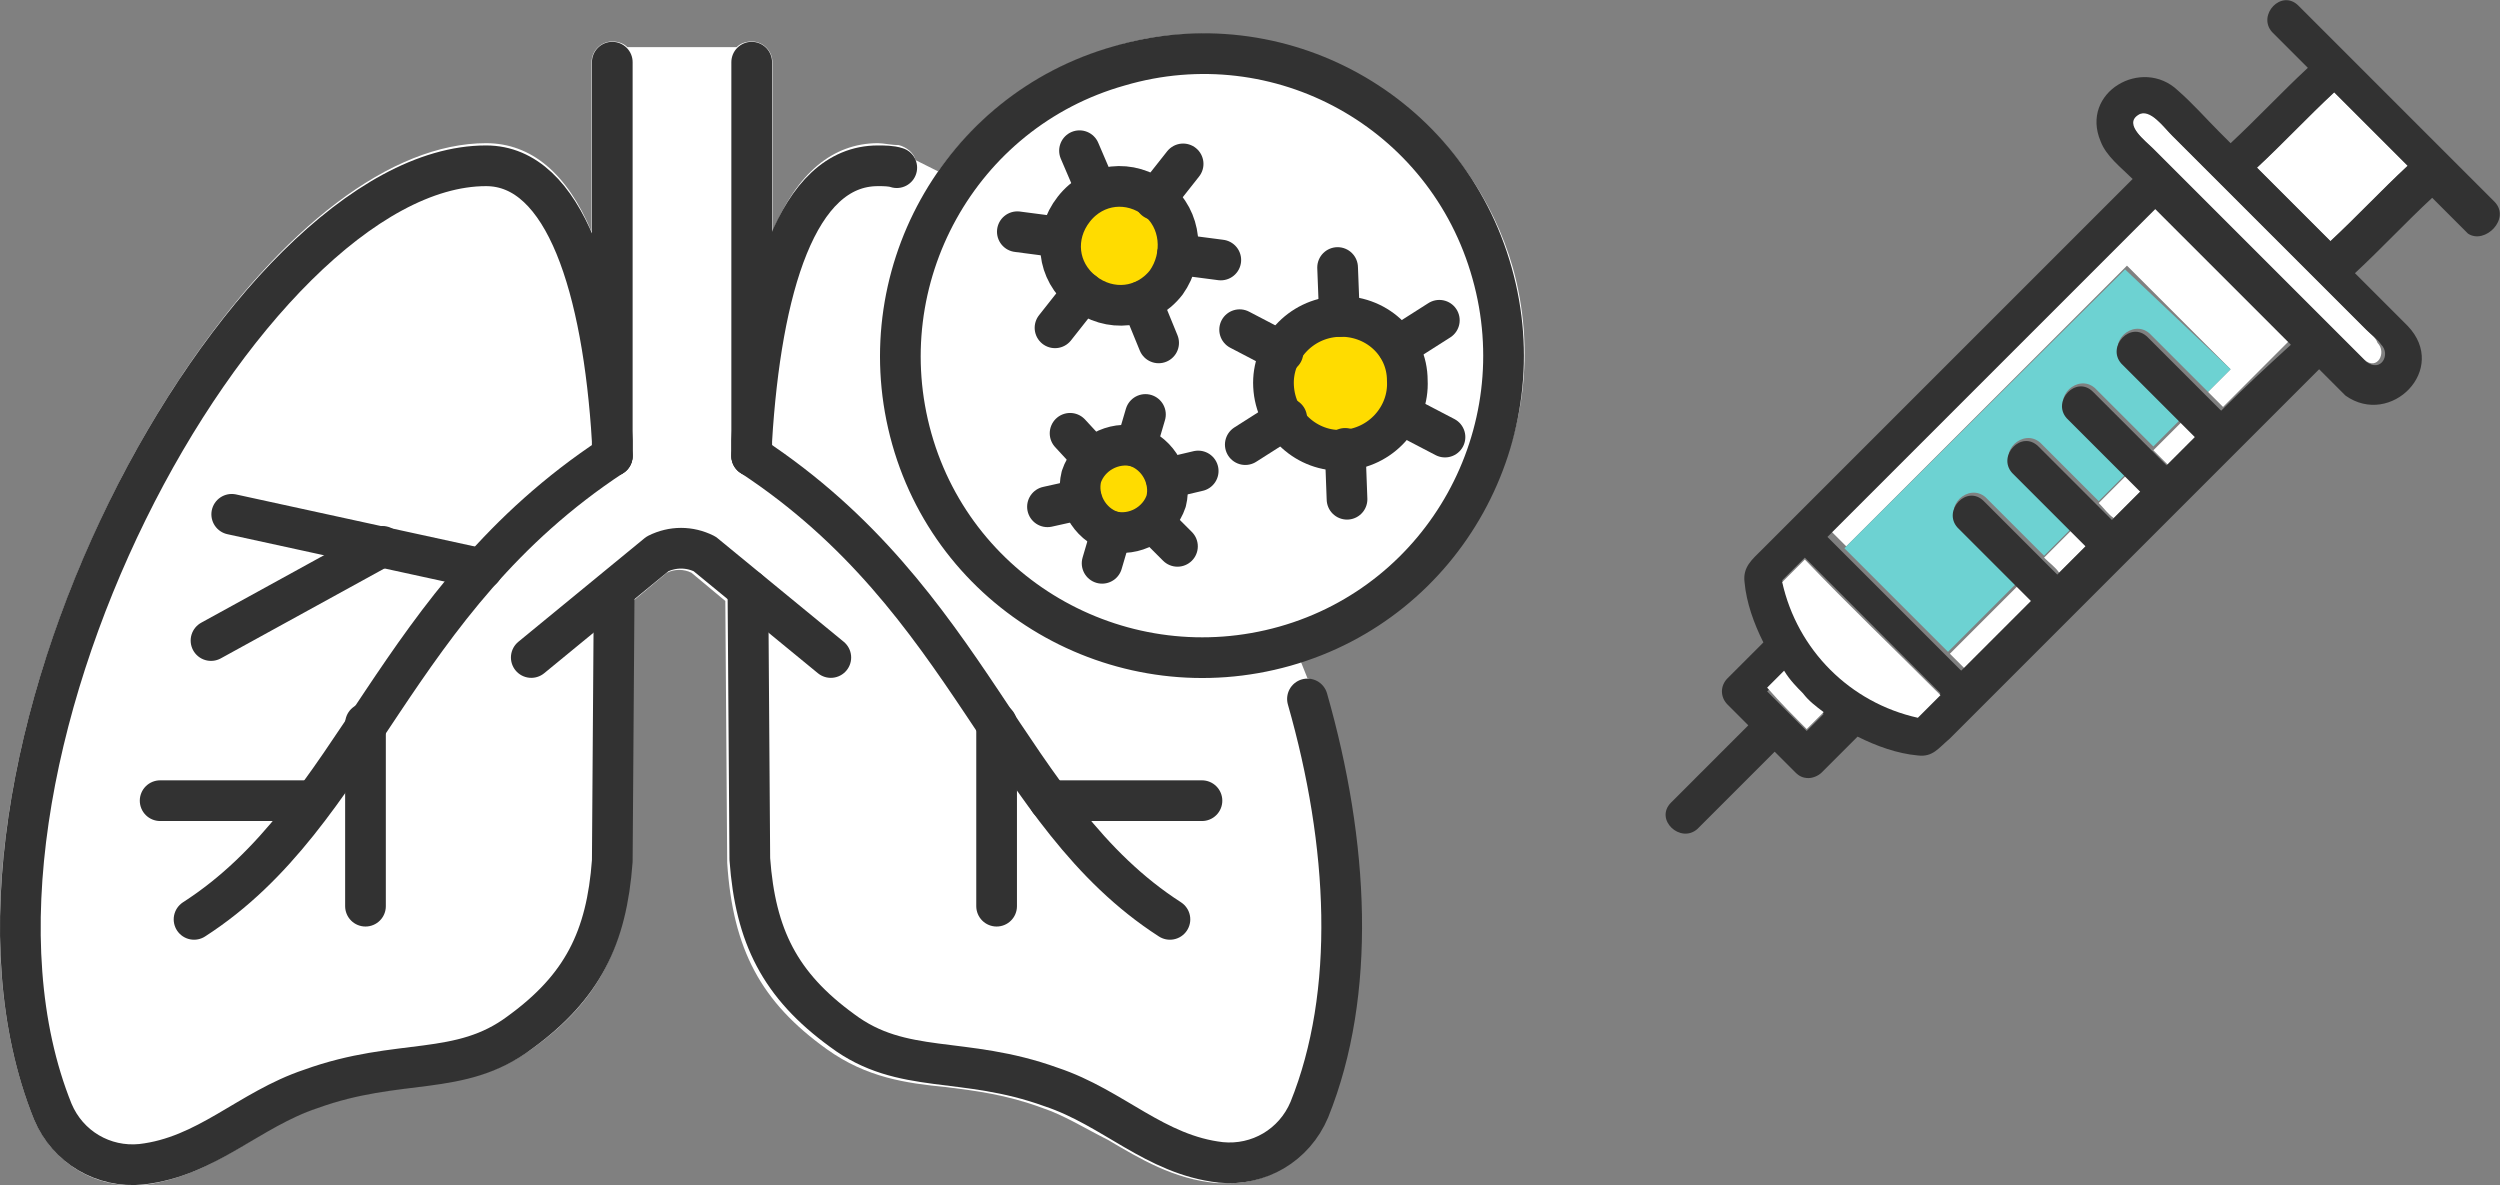 <?xml version="1.0" encoding="utf-8"?>
<!-- Generator: Adobe Illustrator 27.9.0, SVG Export Plug-In . SVG Version: 6.00 Build 0)  -->
<svg version="1.1" id="レイヤー_1" xmlns="http://www.w3.org/2000/svg" xmlns:xlink="http://www.w3.org/1999/xlink" x="0px"
	 y="0px" width="132.7px" height="62.9px" viewBox="0 0 132.7 62.9" style="enable-background:new 0 0 132.7 62.9;"
	 xml:space="preserve">
<rect x="0" y="0" width="132.7" height="62.9" fill="#808080" stroke="none"/>
<style type="text/css">
	.st0{fill:#FFFFFF;}
	.st1{fill:#6DD2D2;}
	.st2{fill:#323232;}
	.st3{fill:#FFDC00;}
	.st4{fill:none;stroke:#323232;stroke-width:2.16;stroke-linecap:round;stroke-linejoin:round;stroke-miterlimit:10;}
</style>
<g>
	<g>
		<path class="st0" d="M117.4,13.6c-0.9-0.9-1.8-1.8-2.8-2.8c-0.3,0.3-0.7,0.7-1,1c-5.5,5.5-11,11-16.4,16.4
			c0.3,0.3,0.5,0.5,0.8,0.8l14.9-14.9l5.5,5.5l-1.2,1.2c0.3,0.3,0.5,0.5,0.8,0.8c1.3-1.3,2.5-2.5,3.8-3.8
			C120.3,16.5,118.8,15.1,117.4,13.6z"/>
		<path class="st0" d="M109.3,30.4c0.5-0.5,1-1,1.5-1.5c-0.3-0.3-0.5-0.5-0.8-0.8l-1.5,1.5C108.8,29.9,109.1,30.1,109.3,30.4z"/>
		<path class="st0" d="M104.3,35.5c0.3-0.3,0.5-0.5,0.8-0.8c1-1,2-2,2.9-2.9c-0.3-0.3-0.5-0.5-0.8-0.8l-3.7,3.7
			C103.7,34.9,104,35.2,104.3,35.5z"/>
		<path class="st0" d="M112.2,27.5c0.5-0.5,1-1,1.5-1.5c-0.3-0.3-0.5-0.5-0.8-0.8l-1.5,1.5C111.7,27,111.9,27.3,112.2,27.5z"/>
		<path class="st0" d="M115.1,24.7c0.5-0.5,1-1,1.5-1.5c-0.3-0.3-0.5-0.5-0.8-0.8l-1.5,1.5C114.5,24.1,114.8,24.4,115.1,24.7z"/>
		<path class="st1" d="M112.8,14.3L97.9,29.1c1.8,1.8,3.7,3.7,5.5,5.5l3.7-3.7c-1-1-2.1-2.1-3.1-3.1c-0.9-0.9,0.5-2.2,1.4-1.4
			c1,1,2.1,2.1,3.1,3.1l1.5-1.5c-1-1-2.1-2.1-3.1-3.1c-0.9-0.9,0.5-2.2,1.4-1.4c1,1,2.1,2.1,3.1,3.1l1.5-1.5c-1-1-2.1-2.1-3.1-3.1
			c-0.9-0.9,0.5-2.2,1.4-1.4c1,1,2.1,2.1,3.1,3.1l1.5-1.5c-1-1-2.1-2.1-3.1-3.1c-0.9-0.9,0.5-2.2,1.4-1.4c1,1,2.1,2.1,3.1,3.1
			l1.2-1.2L112.8,14.3z"/>
		<path class="st0" d="M123.9,4.9c-1.4,1.3-2.7,2.7-4.1,4c1.3,1.3,2.6,2.6,3.9,3.9c1.4-1.3,2.7-2.7,4.1-4
			C126.5,7.5,125.2,6.2,123.9,4.9z"/>
		<path class="st0" d="M125.5,17.4c-1.2-1.2-2.3-2.3-3.5-3.5c-2.3-2.3-4.5-4.5-6.8-6.8c-0.4-0.4-1.2-1.5-1.8-1.1
			c-0.8,0.5,0.5,1.5,0.8,1.8c3.8,3.8,7.5,7.5,11.3,11.3c0.7,0.6,1.2-0.4,0.7-0.9C126.1,17.9,125.8,17.7,125.5,17.4z"/>
		<path class="st2" d="M132.4,10.7c-3.5-3.5-7-7-10.4-10.4c-0.9-0.9-2.2,0.5-1.4,1.4c0.6,0.6,1.3,1.3,1.9,1.9
			c-1.4,1.3-2.7,2.7-4.1,4c-0.2-0.2-0.4-0.4-0.6-0.6c-0.7-0.7-1.4-1.5-2.2-2.2c-1.9-1.8-5.2,0.1-4.1,2.7c0.3,0.8,1.1,1.4,1.7,2
			c-5.6,5.6-11.1,11.1-16.7,16.7c-0.5,0.5-1,1-1.4,1.4c-0.4,0.4-0.8,0.8-1.2,1.2c-0.1,0.1-0.3,0.3-0.4,0.4c-0.5,0.5-1,0.9-0.9,1.7
			c0.1,1.1,0.5,2.2,1,3.2c-0.6,0.6-1.3,1.3-1.9,1.9c-0.4,0.4-0.4,1,0,1.4c0.4,0.4,0.7,0.7,1.1,1.1c-1.4,1.4-2.7,2.7-4.1,4.1
			c-0.9,0.9,0.5,2.2,1.4,1.4c1.4-1.4,2.7-2.7,4.1-4.1c0.4,0.4,0.7,0.7,1.1,1.1c0.2,0.2,0.4,0.3,0.7,0.3c0.2,0,0.5-0.1,0.7-0.3
			c0.6-0.6,1.3-1.3,1.9-1.9c1,0.5,2.1,0.9,3.2,1c0.8,0.1,1.1-0.4,1.7-0.9c0.5-0.5,1-1,1.5-1.5l0,0c5.7-5.7,11.4-11.4,17.1-17.1
			c0.3-0.3,0.7-0.7,1-1c0.4,0.4,0.7,0.7,1.1,1.1c0,0,0.1,0.1,0.1,0.1c0.1,0.1,0.1,0.1,0.2,0.2c2.4,1.7,5.5-1.4,3.3-3.7
			c-0.6-0.6-1.2-1.2-1.8-1.8c-0.3-0.3-0.6-0.6-1-1c1.4-1.3,2.7-2.7,4.1-4c0.6,0.6,1.3,1.3,1.9,1.9C131.9,13,133.3,11.6,132.4,10.7z
			 M125.6,19.2c-3.8-3.8-7.5-7.5-11.3-11.3c-0.4-0.4-1.6-1.3-0.8-1.8c0.6-0.4,1.4,0.7,1.8,1.1c2.3,2.3,4.5,4.5,6.8,6.8
			c1.2,1.2,2.3,2.3,3.5,3.5c0.3,0.3,0.6,0.5,0.8,0.8C126.9,18.8,126.4,19.8,125.6,19.2z M101.8,38c-3.6-0.8-6.4-3.6-7.2-7.2
			c0.2-0.2,0.5-0.5,0.7-0.7c0.2-0.2,0.3-0.3,0.5-0.5c2.4,2.4,4.8,4.8,7.2,7.2c-0.2,0.2-0.3,0.3-0.5,0.5
			C102.2,37.5,102,37.8,101.8,38z M95.7,36.9c0.3,0.3,0.7,0.7,1.1,1c-0.3,0.3-0.6,0.6-0.9,0.9c-0.7-0.7-1.4-1.4-2.1-2.1
			c0.3-0.3,0.6-0.6,0.9-0.9C95,36.1,95.4,36.5,95.7,36.9z M117.9,21.8c-0.3-0.3-0.5-0.5-0.8-0.8c-1-1-2.1-2.1-3.1-3.1
			c-0.9-0.9-2.2,0.5-1.4,1.4c1,1,2.1,2.1,3.1,3.1c0.3,0.3,0.5,0.5,0.8,0.8c-0.5,0.5-1,1-1.5,1.5c-0.3-0.3-0.5-0.5-0.8-0.8
			c-1-1-2.1-2.1-3.1-3.1c-0.9-0.9-2.2,0.5-1.4,1.4c1,1,2.1,2.1,3.1,3.1c0.3,0.3,0.5,0.5,0.8,0.8c-0.5,0.5-1,1-1.5,1.5
			c-0.3-0.3-0.5-0.5-0.8-0.8c-1-1-2.1-2.1-3.1-3.1c-0.9-0.9-2.2,0.5-1.4,1.4c1,1,2.1,2.1,3.1,3.1c0.3,0.3,0.5,0.5,0.8,0.8
			c-0.5,0.5-1,1-1.5,1.5c-0.3-0.3-0.5-0.5-0.8-0.8c-1-1-2.1-2.1-3.1-3.1c-0.9-0.9-2.2,0.5-1.4,1.4c1,1,2.1,2.1,3.1,3.1
			c0.3,0.3,0.5,0.5,0.8,0.8c-1,1-2,2-2.9,2.9c-0.3,0.3-0.5,0.5-0.8,0.8c-0.3-0.3-0.5-0.5-0.8-0.8c-1.8-1.8-3.7-3.7-5.5-5.5
			c-0.3-0.3-0.5-0.5-0.8-0.8c5.5-5.5,11-11,16.4-16.4c0.3-0.3,0.7-0.7,1-1c0.9,0.9,1.8,1.8,2.8,2.8c1.5,1.5,2.9,2.9,4.4,4.4
			C120.5,19.3,119.2,20.5,117.9,21.8z M119.8,8.9c1.4-1.3,2.7-2.7,4.1-4c1.3,1.3,2.6,2.6,3.9,3.9c-1.4,1.3-2.7,2.7-4.1,4
			C122.4,11.5,121.1,10.2,119.8,8.9z"/>
		<path class="st0" d="M95.9,38.7c0.3-0.3,0.6-0.6,0.9-0.9c-0.4-0.3-0.8-0.6-1.1-1c-0.3-0.3-0.7-0.7-1-1.2c-0.3,0.3-0.6,0.6-0.9,0.9
			C94.5,37.3,95.2,38,95.9,38.7z"/>
		<path class="st0" d="M95.8,29.7c-0.2,0.2-0.3,0.3-0.5,0.5c-0.2,0.2-0.5,0.5-0.7,0.7c0.8,3.6,3.6,6.4,7.2,7.2
			c0.2-0.2,0.5-0.5,0.7-0.7c0.2-0.2,0.3-0.3,0.5-0.5C100.5,34.4,98.1,32.1,95.8,29.7z"/>
	</g>
	<g>
		<path class="st0" d="M80.3,14.2C78.2,6.9,71.4,1.8,63.8,1.8c-1.6,0-3.2,0.2-4.7,0.7C55.2,3.6,52,6,49.8,9.1l-1.2-0.6
			c-0.1-0.4-0.5-0.7-0.9-0.8c-0.4,0-0.8-0.1-1.1-0.1c-2.4,0-4.3,1.6-5.6,4.7v-9c0-0.6-0.5-1.1-1.1-1.1c-0.3,0-0.6,0.1-0.8,0.3h-5.8
			c-0.2-0.2-0.5-0.3-0.8-0.3c-0.6,0-1.1,0.5-1.1,1.1v9c-1.3-3.1-3.2-4.7-5.6-4.7c-5,0-10.8,4.4-16,12.1C2.5,30.5-3,47.5,1.8,59.4
			c0.9,2.1,2.9,3.5,5.1,3.5c0.2,0,0.5,0,0.7,0c2.3-0.3,4-1.3,5.8-2.4c1.1-0.7,2.2-1.3,3.4-1.7c1.9-0.7,3.5-0.9,5.1-1.1
			c2.2-0.3,4.2-0.5,6.3-2c3.5-2.5,5-5.3,5.3-10l0.1-13.8l1.8-1.5c0.4-0.2,0.9-0.2,1.3,0l1.8,1.5l0.1,13.9c0.3,4.6,1.8,7.4,5.3,9.9
			c2.1,1.5,4.2,1.8,6.3,2c1.6,0.2,3.2,0.4,5.1,1.1c1.2,0.4,2.3,1.1,3.5,1.7c1.7,1,3.5,2.1,5.8,2.3c0.2,0,0.5,0,0.7,0
			c2.2,0,4.2-1.4,5.1-3.5c3.1-7.6,1.7-16.5-0.1-22.5c-0.1-0.4-0.5-0.7-0.9-0.8l-0.4-1c4.1-1.4,7.5-4.1,9.6-7.9
			C81,23.2,81.5,18.5,80.3,14.2z"/>
		<path class="st3" d="M62.6,13.1c0,1.8-1.4,3.2-3.2,3.2c-1.8,0-3.2-1.4-3.2-3.2c0-1.8,1.4-3.2,3.2-3.2
			C61.2,9.8,62.6,11.3,62.6,13.1z"/>
		<path class="st3" d="M62.2,26c0,1.4-1.2,2.6-2.6,2.6c-1.4,0-2.6-1.2-2.6-2.6c0-1.4,1.2-2.6,2.6-2.6C61.1,23.4,62.2,24.6,62.2,26z"
			/>
		<path class="st3" d="M74.5,20.3c0,1.8-1.4,3.2-3.2,3.2c-1.8,0-3.2-1.4-3.2-3.2c0-1.8,1.4-3.2,3.2-3.2C73,17.1,74.5,18.6,74.5,20.3
			z"/>
		<g>
			<g>
				<g>
					<g>
						<path class="st4" d="M32.5,24.2c0-0.3,0-0.5,0-0.8v0C32,15.3,30,8.8,25.8,8.8C13,8.8-4.5,40.9,2.8,59c0.8,1.9,2.7,3,4.7,2.8
							c3.5-0.4,5.7-2.9,9-4c4.7-1.7,7.9-0.6,11.1-3c3.3-2.4,4.6-5,4.9-9.1l0.1-14.3"/>
					</g>
				</g>
			</g>
			<g>
				<g>
					<g>
						<path class="st4" d="M69.4,37.1c2.2,7.7,2.6,15.6,0.1,21.8c-0.8,1.9-2.7,3-4.7,2.8c-3.5-0.4-5.7-2.9-9-4
							c-4.7-1.7-7.9-0.6-11.1-3c-3.3-2.4-4.6-5-4.9-9.1l-0.1-14.3"/>
					</g>
				</g>
			</g>
			<g>
				<g>
					<g>
						<path class="st4" d="M39.9,24.2c0-0.3,0-0.5,0-0.8v0c0.5-8.1,2.4-14.6,6.7-14.6c0.3,0,0.7,0,1,0.1"/>
					</g>
				</g>
			</g>
			<g>
				<g>
					<g>
						<path class="st4" d="M28.2,34.9l6.7-5.5c0.8-0.4,1.7-0.4,2.5,0l6.7,5.5"/>
					</g>
				</g>
			</g>
			<g>
				<g>
					<g>
						<line class="st4" x1="32.5" y1="24.2" x2="32.5" y2="3.3"/>
					</g>
				</g>
			</g>
			<g>
				<g>
					<g>
						<line class="st4" x1="39.9" y1="24.2" x2="39.9" y2="3.3"/>
					</g>
				</g>
			</g>
			<g>
				<g>
					<g>
						<path class="st4" d="M32.5,24.2c-11.7,7.7-13.5,19-22.2,24.6"/>
					</g>
				</g>
			</g>
			<g>
				<g>
					<g>
						<line class="st4" x1="19.4" y1="38.4" x2="19.4" y2="48.1"/>
					</g>
				</g>
			</g>
			<g>
				<g>
					<g>
						<line class="st4" x1="16.6" y1="42.5" x2="8.5" y2="42.5"/>
					</g>
				</g>
			</g>
			<g>
				<g>
					<g>
						<line class="st4" x1="25.6" y1="30.2" x2="12.3" y2="27.3"/>
					</g>
				</g>
			</g>
			<g>
				<g>
					<g>
						<line class="st4" x1="20.3" y1="29" x2="11.2" y2="34"/>
					</g>
				</g>
			</g>
			<g>
				<g>
					<g>
						<path class="st4" d="M39.9,24.2c11.7,7.7,13.5,19,22.2,24.6"/>
					</g>
				</g>
			</g>
			<g>
				<g>
					<g>
						<line class="st4" x1="52.9" y1="38.4" x2="52.9" y2="48.1"/>
					</g>
				</g>
			</g>
			<g>
				<g>
					<g>
						<line class="st4" x1="55.7" y1="42.5" x2="63.8" y2="42.5"/>
					</g>
				</g>
			</g>
			<g>
				<g>
					<g>
						<path class="st4" d="M79.2,14.5c2.4,8.5-2.5,17.4-11,19.8c-8.5,2.4-17.4-2.5-19.8-11c-2.4-8.5,2.5-17.4,11-19.8
							C67.9,1,76.8,5.9,79.2,14.5z"/>
					</g>
				</g>
			</g>
			<g>
				<g>
					<g>
						<g>
							<path class="st4" d="M61.9,15c-1.1,1.4-3,1.6-4.4,0.5c-1.4-1.1-1.6-3-0.5-4.4c1.1-1.4,3-1.6,4.4-0.5
								C62.7,11.6,62.9,13.6,61.9,15z"/>
						</g>
					</g>
				</g>
				<g>
					<g>
						<g>
							<line class="st4" x1="61.3" y1="10.6" x2="62.8" y2="8.7"/>
						</g>
					</g>
				</g>
				<g>
					<g>
						<g>
							<line class="st4" x1="58.2" y1="10.1" x2="57.3" y2="8"/>
						</g>
					</g>
				</g>
				<g>
					<g>
						<g>
							<line class="st4" x1="56.3" y1="12.6" x2="54" y2="12.3"/>
						</g>
					</g>
				</g>
				<g>
					<g>
						<g>
							<line class="st4" x1="57.5" y1="15.5" x2="56" y2="17.4"/>
						</g>
					</g>
				</g>
				<g>
					<g>
						<g>
							<line class="st4" x1="60.6" y1="16" x2="61.5" y2="18.2"/>
						</g>
					</g>
				</g>
				<g>
					<g>
						<g>
							<line class="st4" x1="62.5" y1="13.5" x2="64.8" y2="13.8"/>
						</g>
					</g>
				</g>
			</g>
			<g>
				<g>
					<g>
						<g>
							<path class="st4" d="M61.9,26.6c-0.4,1.2-1.7,1.9-2.9,1.6c-1.2-0.4-1.9-1.7-1.6-2.9c0.4-1.2,1.7-1.9,2.9-1.6
								C61.5,24.1,62.2,25.4,61.9,26.6z"/>
						</g>
					</g>
				</g>
				<g>
					<g>
						<g>
							<line class="st4" x1="60.3" y1="23.7" x2="60.8" y2="22"/>
						</g>
					</g>
				</g>
				<g>
					<g>
						<g>
							<line class="st4" x1="58" y1="24.3" x2="56.8" y2="23"/>
						</g>
					</g>
				</g>
				<g>
					<g>
						<g>
							<line class="st4" x1="57.4" y1="26.5" x2="55.6" y2="26.9"/>
						</g>
					</g>
				</g>
				<g>
					<g>
						<g>
							<line class="st4" x1="59" y1="28.2" x2="58.5" y2="29.9"/>
						</g>
					</g>
				</g>
				<g>
					<g>
						<g>
							<line class="st4" x1="61.2" y1="27.7" x2="62.5" y2="29"/>
						</g>
					</g>
				</g>
				<g>
					<g>
						<g>
							<line class="st4" x1="61.9" y1="25.4" x2="63.6" y2="25"/>
						</g>
					</g>
				</g>
			</g>
			<g>
				<g>
					<g>
						<g>
							<path class="st4" d="M74.7,20.2c0.1,1.9-1.4,3.6-3.4,3.7c-1.9,0.1-3.6-1.4-3.7-3.4c-0.1-1.9,1.4-3.6,3.4-3.7
								C73,16.7,74.7,18.2,74.7,20.2z"/>
						</g>
					</g>
				</g>
				<g>
					<g>
						<g>
							<line class="st4" x1="71.1" y1="16.8" x2="71" y2="14.2"/>
						</g>
					</g>
				</g>
				<g>
					<g>
						<g>
							<line class="st4" x1="68.1" y1="18.7" x2="65.8" y2="17.5"/>
						</g>
					</g>
				</g>
				<g>
					<g>
						<g>
							<line class="st4" x1="68.3" y1="22.2" x2="66.1" y2="23.6"/>
						</g>
					</g>
				</g>
				<g>
					<g>
						<g>
							<line class="st4" x1="71.4" y1="23.8" x2="71.5" y2="26.5"/>
						</g>
					</g>
				</g>
				<g>
					<g>
						<g>
							<line class="st4" x1="74.4" y1="22" x2="76.7" y2="23.2"/>
						</g>
					</g>
				</g>
				<g>
					<g>
						<g>
							<line class="st4" x1="74.2" y1="18.4" x2="76.4" y2="17"/>
						</g>
					</g>
				</g>
			</g>
		</g>
	</g>
</g>
</svg>
